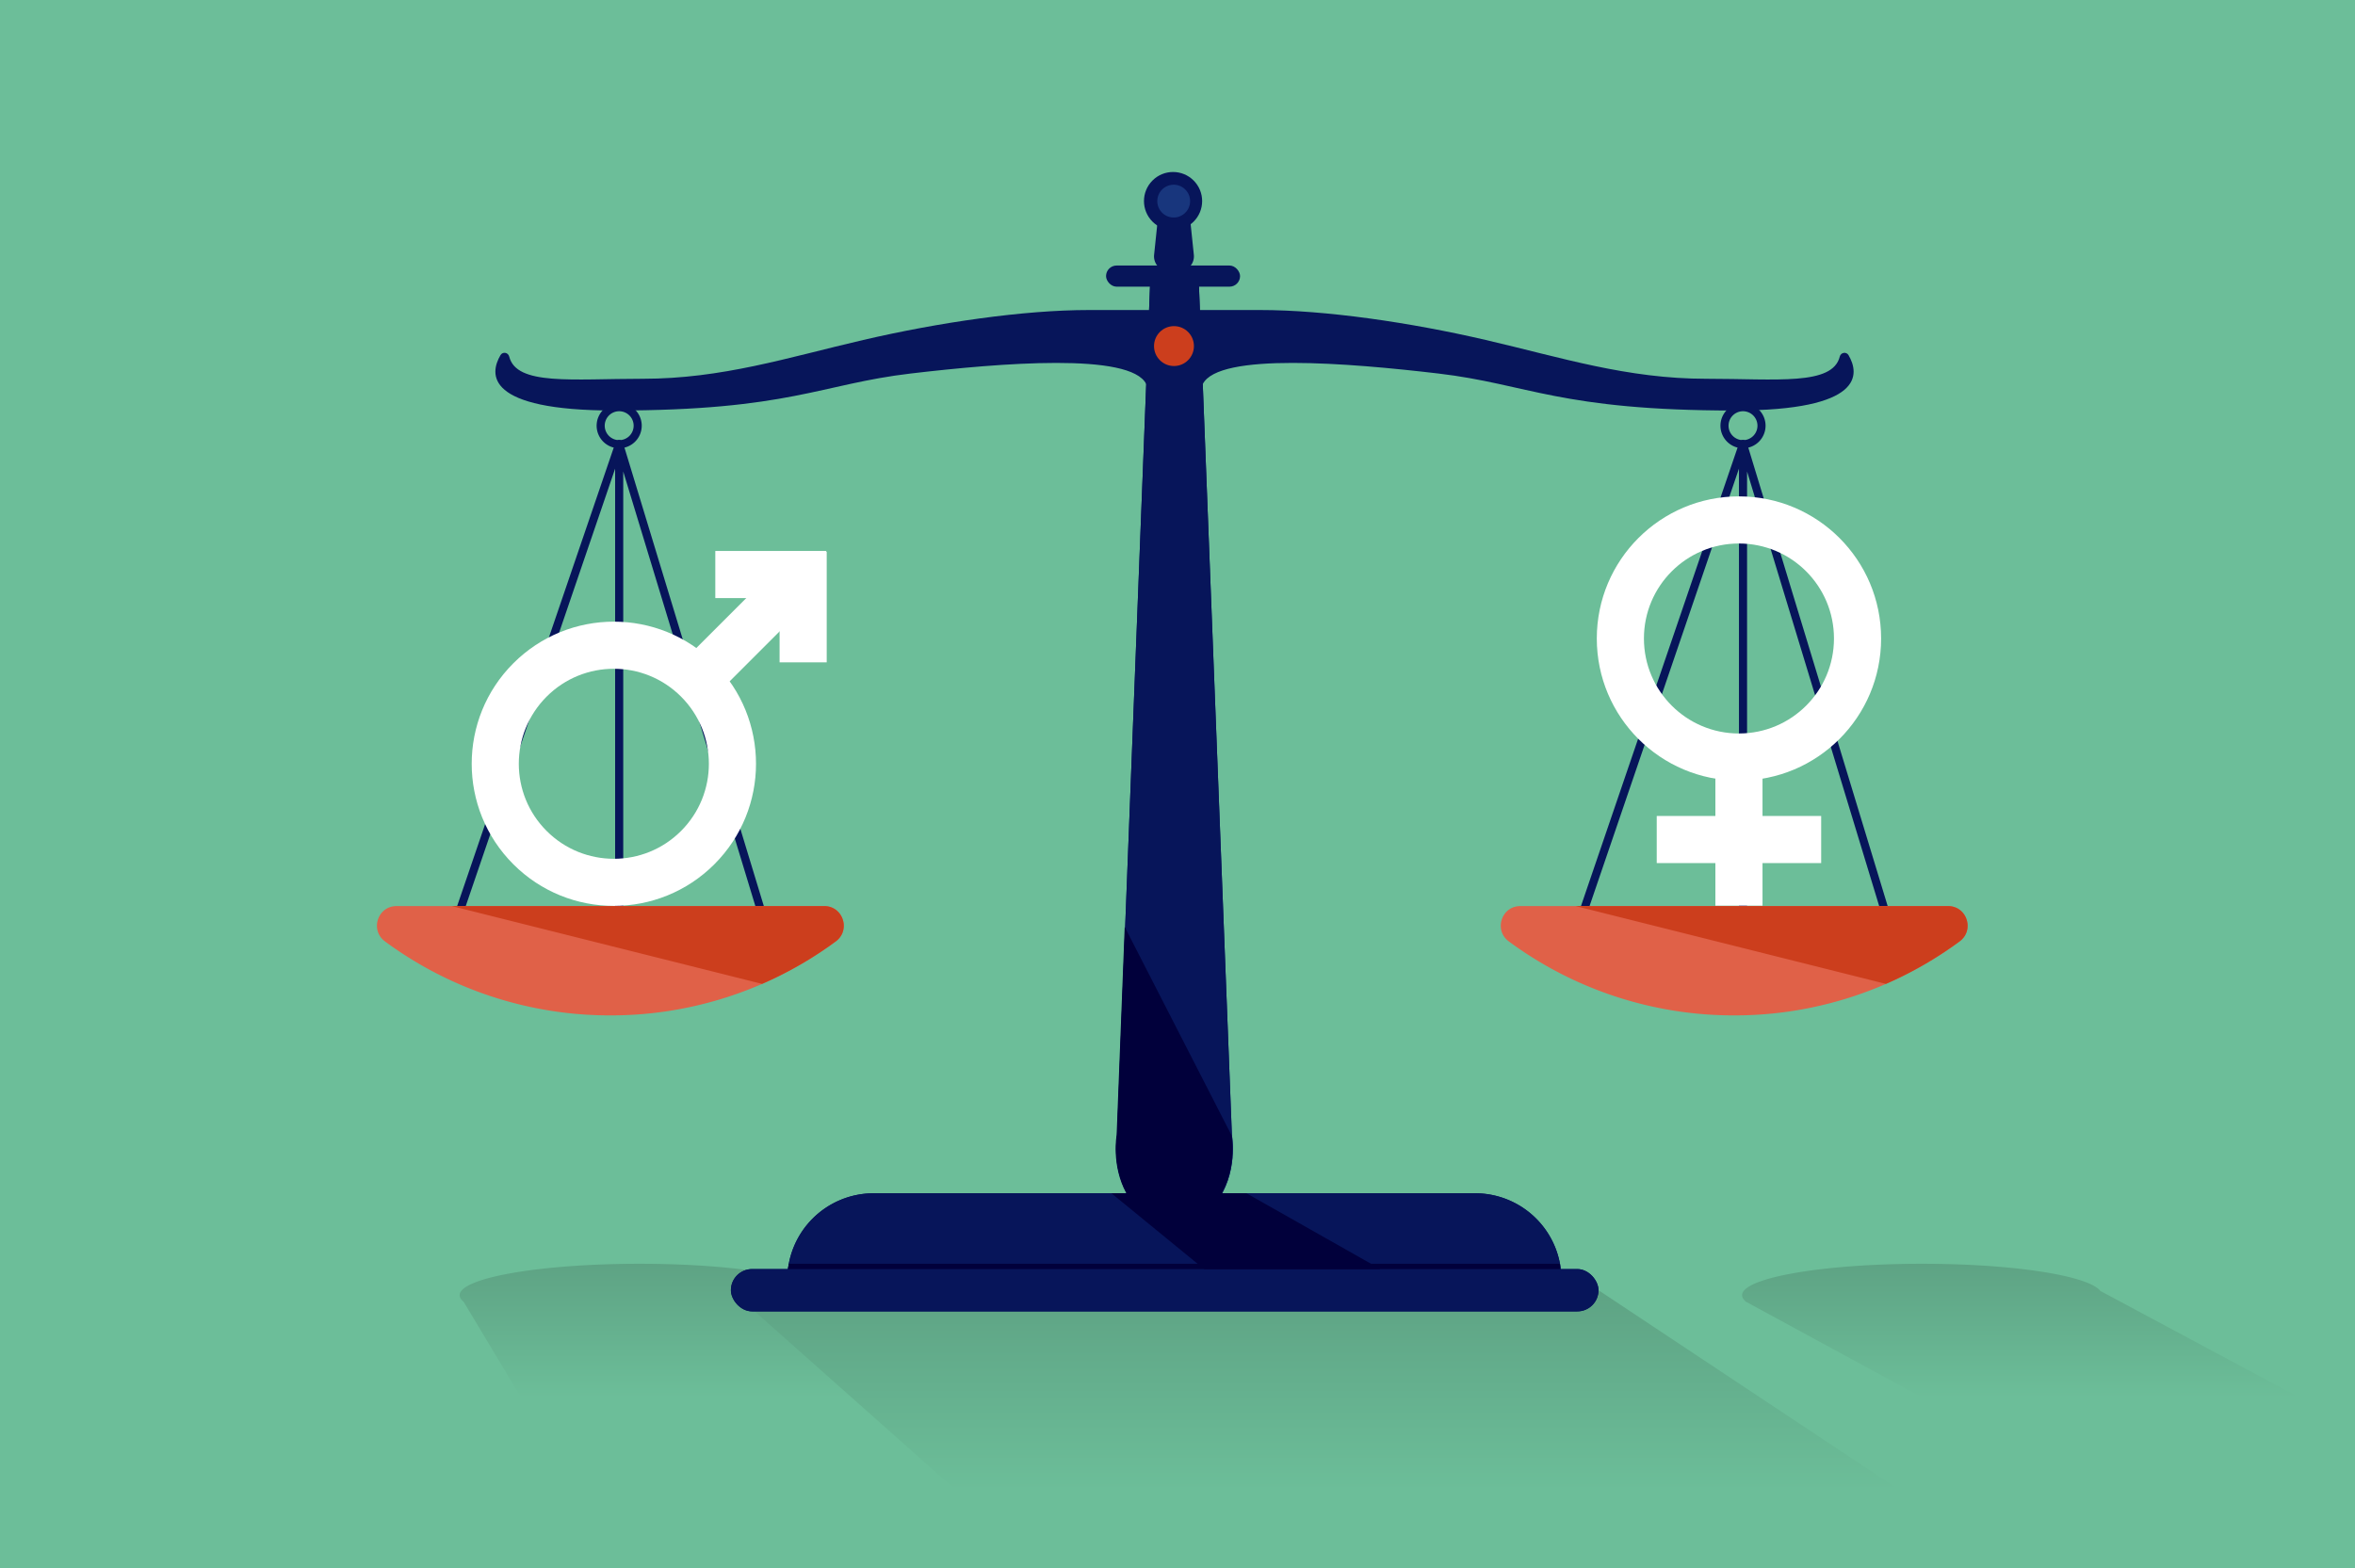 <?xml version="1.0"?>
<svg xmlns="http://www.w3.org/2000/svg" xmlns:xlink="http://www.w3.org/1999/xlink" viewBox="0 0 5116.5 3408" width="5116.5" height="3408" x="0" y="0"><defs><style>.cls-1{fill:#6cbe99;}.cls-2{fill:url(#New_Gradient_Swatch_1);}.cls-3{fill:url(#New_Gradient_Swatch_1-2);}.cls-4{fill:url(#New_Gradient_Swatch_1-3);}.cls-5{fill:#07155a;}.cls-6{fill:#e06148;}.cls-7{fill:#cc3e1d;}.cls-8{fill:#18367d;}.cls-9{fill:#01003b;}.cls-10{fill:#fff;}</style><linearGradient id="New_Gradient_Swatch_1" x1="1664.4" y1="3101.89" x2="1664.4" y2="2746.42" gradientUnits="userSpaceOnUse"><stop offset="0.18" stop-color="#6cbe99"/><stop offset="1" stop-color="#5ea384"/></linearGradient><linearGradient id="New_Gradient_Swatch_1-2" x1="2931.4" y1="3336.46" x2="2931.4" y2="2803.92" xlink:href="#New_Gradient_Swatch_1"/><linearGradient id="New_Gradient_Swatch_1-3" x1="4450.7" y1="3101.89" x2="4450.7" y2="2746.42" xlink:href="#New_Gradient_Swatch_1"/></defs><g id="Layer_2" data-name="Layer 2"><g id="Scale"><rect class="cls-1" width="5116.5" height="3408"/><path class="cls-2" d="M2330.2,3101.89,1777,2805.52a34.49,34.49,0,0,0-7-6.6l0,0h0c-40.82-30.09-195.65-52.47-380.42-52.47-215.92,0-390.95,30.57-390.95,68.27,0,4.93,3,9.74,8.69,14.37l163.64,272.83Z"/><polygon class="cls-3" points="3472.91 2803.92 4274.85 3336.46 2187.18 3336.46 1587.95 2803.92 3472.91 2803.92"/><path class="cls-4" d="M5116.5,3101.89l-553.21-296.37a34.68,34.68,0,0,0-7-6.6l0,0h0c-40.82-30.09-195.64-52.47-380.42-52.47-215.91,0-391,30.57-391,68.27,0,4.93,3,9.74,8.69,14.37l501.92,272.83Z"/><path class="cls-5" d="M1345.25,974.16a49,49,0,1,1,49-49A49.1,49.1,0,0,1,1345.25,974.16Zm0-80.45a31.41,31.41,0,1,0,31.41,31.4A31.44,31.44,0,0,0,1345.25,893.71Z"/><path class="cls-5" d="M1655.57,1995.18a8.82,8.82,0,0,1-8.43-6.26l-293.07-964.23v961.67a8.82,8.82,0,1,1-17.64,0v-1021a8.82,8.82,0,0,1,17.26-2.56L1664,1983.8a8.82,8.82,0,0,1-8.45,11.38Z"/><path class="cls-5" d="M996.61,1995.18a8.82,8.82,0,0,1-8.35-11.67l348.64-1021a8.82,8.82,0,0,1,16.7,5.7L1005,1989.21A8.83,8.83,0,0,1,996.61,1995.18Z"/><path class="cls-6" d="M1326.09,2206.67a822.17,822.17,0,0,0,489.66-160.76c33.07-24.38,16.07-76.79-25-76.79H861.45c-41.09,0-58.08,52.41-25,76.79A822.14,822.14,0,0,0,1326.09,2206.67Z"/><path class="cls-7" d="M1790.73,1969.12h-809l674,169.08a825.67,825.67,0,0,0,160-92.29C1848.82,2021.53,1831.82,1969.12,1790.73,1969.12Z"/><path class="cls-5" d="M3786.89,974.16a49,49,0,1,1,49-49A49.1,49.1,0,0,1,3786.89,974.16Zm0-80.45a31.41,31.41,0,1,0,31.4,31.4A31.44,31.44,0,0,0,3786.89,893.71Z"/><path class="cls-5" d="M4097.21,1995.18a8.83,8.83,0,0,1-8.44-6.26l-293.06-964.23v961.67a8.82,8.82,0,0,1-17.64,0v-1021a8.82,8.82,0,0,1,17.26-2.56l310.33,1021a8.82,8.82,0,0,1-8.45,11.38Z"/><path class="cls-5" d="M3438.25,1995.18a8.82,8.82,0,0,1-8.35-11.67l348.64-1021a8.82,8.82,0,1,1,16.69,5.7l-348.64,1021A8.83,8.83,0,0,1,3438.25,1995.18Z"/><path class="cls-6" d="M3767.73,2206.67a822.14,822.14,0,0,0,489.65-160.76c33.07-24.38,16.08-76.79-25-76.79H3303.09c-41.09,0-58.09,52.41-25,76.79A822.12,822.12,0,0,0,3767.73,2206.67Z"/><path class="cls-7" d="M4232.37,1969.12h-809l674,169.08a825.29,825.29,0,0,0,160-92.29C4290.45,2021.53,4273.46,1969.12,4232.37,1969.12Z"/><circle class="cls-5" cx="2548.59" cy="436.98" r="63.2" transform="translate(437.48 1930.11) rotate(-45)"/><path class="cls-5" d="M4016.18,771.89c-4.79-8.18-16.76-6.16-19.06,3-15.83,63.54-136.17,48.27-290.1,48.27-172.41,0-314.16-46-478.9-84.29s-348.64-65.13-490.4-65.13h-372c-141.76,0-325.66,26.82-490.4,65.13s-306.49,84.29-478.9,84.29c-153.93,0-274.27,15.27-290.11-48.27-2.29-9.19-14.26-11.21-19-3-23.86,40.71-34.37,120.26,247.86,120.26,379.29,0,448.25-57.47,643.64-80.45s477.12-46,511.6,23h122.74c34.48-69,316.21-46,511.6-23s264.36,80.45,643.65,80.45C4050.55,892.15,4040,812.6,4016.18,771.89Z"/><path class="cls-5" d="M2676.42,2466.78l-72.79-1877.3H2499.78L2427,2466.78s-15.33,84.28,36.39,149.41H2640C2691.75,2551.06,2676.42,2466.78,2676.42,2466.78Z"/><path class="cls-5" d="M2676.42,2466.78l-72.79-1877.3H2499.78L2427,2466.78s-15.33,84.28,36.39,149.41H2640C2691.75,2551.06,2676.42,2466.78,2676.42,2466.78Z"/><path class="cls-5" d="M2550.59,419.73h0a32.4,32.4,0,0,1,32.23,29l10.93,105a32.4,32.4,0,0,1-32.23,35.76h-21.87a32.41,32.41,0,0,1-32.23-35.76l10.94-105A32.4,32.4,0,0,1,2550.59,419.73Z"/><rect class="cls-5" x="2403.01" y="577.03" width="291.17" height="45.97" rx="22.99"/><circle class="cls-7" cx="2550.59" cy="752.09" r="43.35"/><circle class="cls-8" cx="2549.81" cy="436.98" r="35.64" transform="translate(1498.82 2800.85) rotate(-75.75)"/><path class="cls-5" d="M1898.28,2593.21H3204.72a187.73,187.73,0,0,1,187.73,187.73v0a0,0,0,0,1,0,0H1710.55a0,0,0,0,1,0,0v0a187.73,187.73,0,0,1,187.73-187.73Z"/><rect class="cls-5" x="1587.95" y="2757.95" width="1884.96" height="91.95" rx="45.97"/><path class="cls-5" d="M1898.28,2593.21H3204.72a187.73,187.73,0,0,1,187.73,187.73v0a0,0,0,0,1,0,0H1710.55a0,0,0,0,1,0,0v0a187.73,187.73,0,0,1,187.73-187.73Z"/><rect class="cls-5" x="1587.95" y="2757.95" width="1884.96" height="91.95" rx="45.97"/><path class="cls-9" d="M2999.12,2758,2708,2593.21h-53.74c33.14-60.34,21.18-126.39,21.17-126.43h0l-231.89-452.5L2426,2466.78s-12,66.07,21.17,126.43h-32.47L2616,2758Z"/><polygon class="cls-9" points="3389.23 2746.42 1713.72 2746.42 1711.95 2757.95 3389.23 2757.95 3389.23 2746.42"/><path class="cls-10" d="M1115.28,1878.23c120.61,120.61,316.17,120.61,436.78,0s120.61-316.17,0-436.78-316.17-120.62-436.78,0S994.67,1757.61,1115.28,1878.23Zm364.37-364.37c80.62,80.62,80.62,211.33,0,292s-211.34,80.62-292,0-80.62-211.34,0-292S1399,1433.24,1479.65,1513.86Z"/><rect class="cls-10" x="1566.7" y="1196.97" width="102.4" height="357.26" transform="translate(1789.24 3492.33) rotate(-135)"/><rect class="cls-10" x="1693.73" y="1198.71" width="102.4" height="240.71" transform="translate(3489.86 2638.13) rotate(180)"/><rect class="cls-10" x="1623.24" y="1128.22" width="102.4" height="240.71" transform="translate(2923.01 -425.87) rotate(90)"/><path class="cls-10" d="M3778.07,1078.73c-170.58,0-308.85,138.28-308.85,308.85s138.27,308.85,308.85,308.85,308.85-138.27,308.85-308.85S3948.64,1078.73,3778.07,1078.73Zm0,515.3c-114,0-206.45-92.43-206.45-206.45s92.43-206.44,206.45-206.44,206.44,92.43,206.44,206.44S3892.08,1594,3778.07,1594Z"/><rect class="cls-10" x="3726.86" y="1610.92" width="102.4" height="357.26"/><rect class="cls-10" x="3726.86" y="1645.84" width="102.4" height="357.26" transform="translate(5602.54 -1953.59) rotate(90)"/></g></g></svg>
